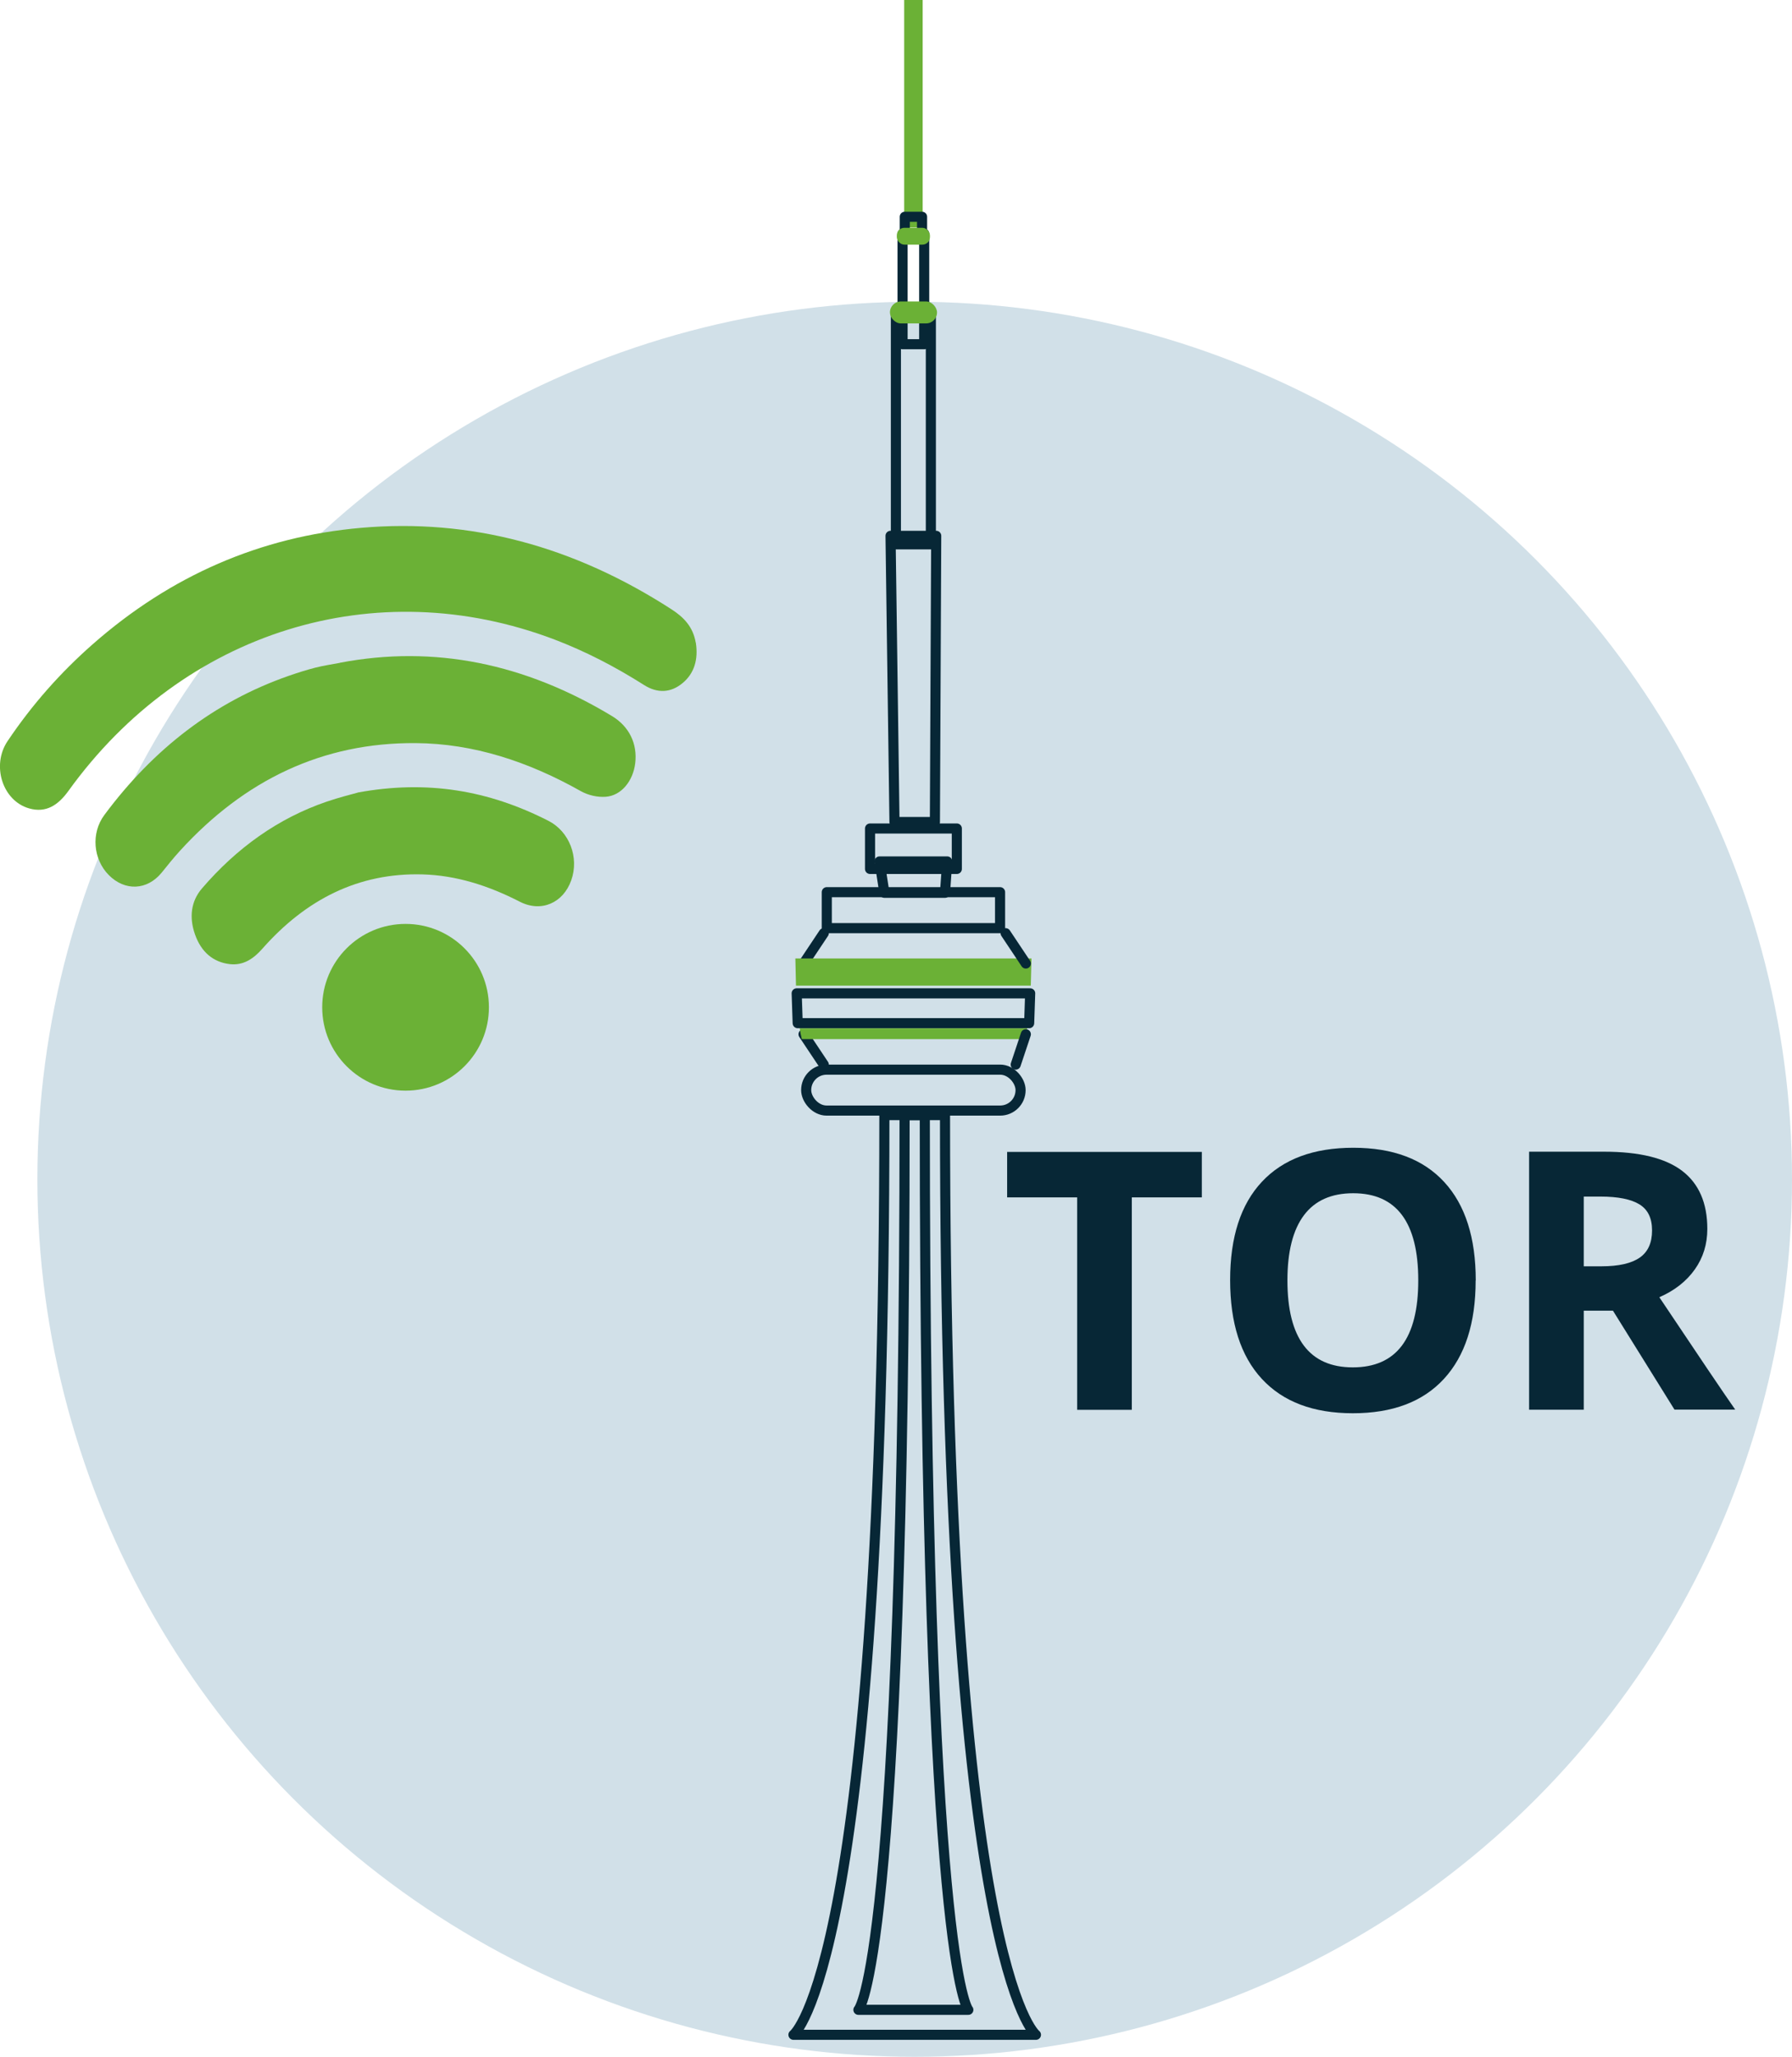 <?xml version="1.0" encoding="UTF-8"?>
<svg id="Calque_2" data-name="Calque 2" xmlns="http://www.w3.org/2000/svg" viewBox="0 0 177.36 203.51">
  <defs>
    <style>
      .cls-1 {
        stroke: #072736;
        stroke-linecap: round;
        stroke-linejoin: round;
      }

      .cls-1, .cls-2 {
        fill: none;
      }

      .cls-2 {
        stroke: #6bb136;
        stroke-miterlimit: 10;
      }

      .cls-3 {
        fill: #072736;
      }

      .cls-3, .cls-4, .cls-5 {
        stroke-width: 0px;
      }

      .cls-4 {
        fill: #d1e0e8;
      }

      .cls-5 {
        fill: #6bb136;
      }
    </style>
  </defs>
  <g id="Calque_1-2" data-name="Calque 1">
    <circle class="cls-4" cx="90.53" cy="116.69" r="86.83"/>
    <g>
      <path class="cls-5" d="M68.87,63.6c.25,1.65-.15,3.02-1.3,3.98-1.17.98-2.49,1.05-3.83.2-2.85-1.81-5.79-3.33-8.86-4.5-17.72-6.73-36.71-.83-48.1,14.97-1.02,1.42-2.22,2.22-3.9,1.74-2.63-.75-3.75-4.25-2.13-6.66,2.43-3.62,5.25-6.79,8.41-9.57,7.75-6.82,16.63-10.66,26.57-11.53,10.8-.95,21.06,1.8,30.76,8.08,1.17.76,2.1,1.7,2.37,3.28Z"/>
      <path class="cls-5" d="M33.64,65.58c9.34-1.78,18.32.07,26.94,5.28,1.7,1.03,2.52,2.74,2.29,4.66-.21,1.75-1.37,3.21-2.92,3.32-.8.06-1.71-.14-2.45-.55-5.22-2.94-10.64-4.72-16.35-4.76-9.17-.07-16.92,3.61-23.35,10.67-.63.69-1.22,1.43-1.81,2.16-1.43,1.74-3.63,1.84-5.23.22-1.54-1.56-1.77-4.14-.43-5.94,4.87-6.56,10.91-11.2,18.2-13.75.89-.31,1.79-.6,2.7-.83.79-.2,1.6-.32,2.4-.47Z"/>
      <path class="cls-5" d="M35.41,78.42c6.87-1.26,12.95-.22,18.87,2.8,2.08,1.06,3.06,3.63,2.26,5.88-.8,2.26-2.98,3.2-5.08,2.13-3.11-1.6-6.31-2.62-9.66-2.71-6.3-.17-11.51,2.46-15.83,7.35-.89,1.01-1.89,1.68-3.22,1.53-1.64-.19-2.83-1.18-3.45-2.94-.6-1.7-.39-3.29.68-4.54,3.46-4.03,7.56-6.96,12.36-8.6,1.21-.41,2.44-.72,3.06-.89Z"/>
      <circle class="cls-5" cx="40.14" cy="99.67" r="8.25"/>
    </g>
    <g>
      <line class="cls-1" x1="81.53" y1="92.34" x2="79.53" y2="95.34"/>
      <line class="cls-1" x1="79.53" y1="102.34" x2="81.53" y2="105.34"/>
      <g>
        <g>
          <rect class="cls-1" x="81.83" y="88.28" width="17.15" height="3.56"/>
          <polygon class="cls-1" points="93.53 88.34 87.53 88.34 87.05 85.24 93.75 85.24 93.53 88.34"/>
          <polygon class="cls-1" points="92.53 81.34 88.53 81.34 88.14 53.02 92.66 53.02 92.53 81.34"/>
          <rect class="cls-1" x="88.67" y="30.92" width="3.46" height="22.94"/>
          <rect class="cls-1" x="89.33" y="23.12" width="2.14" height="10.94"/>
          <rect class="cls-2" x="89.99" y=".5" width=".83" height="21.51"/>
          <rect class="cls-1" x="89.55" y="21.45" width="1.71" height="1.62"/>
          <rect class="cls-5" x="89.55" y="13.14" width="1.71" height="1.06" rx=".53" ry=".53"/>
          <rect class="cls-1" x="86.11" y="81.98" width="8.59" height="4"/>
          <rect class="cls-5" x="88.08" y="29.83" width="4.66" height="2.17" rx="1.08" ry="1.08"/>
          <rect class="cls-5" x="88.76" y="22.54" width="3.28" height="1.67" rx=".75" ry=".75"/>
          <rect class="cls-1" x="79.79" y="105.84" width="21.22" height="4.05" rx="2.02" ry="2.02"/>
          <g>
            <polygon class="cls-5" points="78.72 94.84 78.78 97.53 102.02 97.53 102.09 94.84 78.72 94.84"/>
            <path class="cls-5" d="M79.15,101.75c.05.36.12.72.21,1.07h22.09c.09-.35.16-.71.21-1.07h-22.5Z"/>
            <polygon class="cls-1" points="78.85 98.29 78.95 101.24 101.86 101.24 101.96 98.29 78.85 98.29"/>
          </g>
          <path class="cls-1" d="M93.53,110.34h-6c0,84.24-9,91-9,91h24s-9-6.76-9-91Z"/>
          <path class="cls-1" d="M91.53,110.34h-2c0,84.24-4.57,88.53-4.57,88.53h10.88s-4.31-4.29-4.31-88.53Z"/>
        </g>
        <line class="cls-1" x1="99.53" y1="92.34" x2="101.53" y2="95.34"/>
        <line class="cls-1" x1="101.53" y1="102.34" x2="100.53" y2="105.34"/>
      </g>
    </g>
    <g>
      <path class="cls-3" d="M112.02,139.5h-5.41v-21.02h-6.93v-4.5h19.27v4.5h-6.93v21.02Z"/>
      <path class="cls-3" d="M146.05,126.7c0,4.23-1.05,7.47-3.14,9.74s-5.1,3.4-9.01,3.4-6.91-1.13-9.01-3.4-3.14-5.53-3.14-9.78,1.05-7.49,3.15-9.73,5.11-3.36,9.04-3.36,6.92,1.13,9,3.39,3.12,5.51,3.12,9.74ZM127.42,126.7c0,2.85.54,5,1.62,6.44s2.7,2.16,4.85,2.16c4.32,0,6.48-2.87,6.48-8.61s-2.15-8.62-6.44-8.62c-2.15,0-3.78.72-4.87,2.17s-1.64,3.6-1.64,6.45Z"/>
      <path class="cls-3" d="M156.75,129.7v9.79h-5.41v-25.53h7.44c3.47,0,6.04.63,7.7,1.89s2.5,3.18,2.5,5.75c0,1.5-.41,2.84-1.24,4.01s-2,2.09-3.51,2.75c3.84,5.74,6.34,9.45,7.51,11.12h-6.01l-6.09-9.79h-2.88ZM156.75,125.3h1.75c1.71,0,2.97-.29,3.79-.86s1.22-1.47,1.22-2.69-.42-2.07-1.25-2.58-2.12-.77-3.87-.77h-1.64v6.9Z"/>
    </g>
  </g>
</svg>